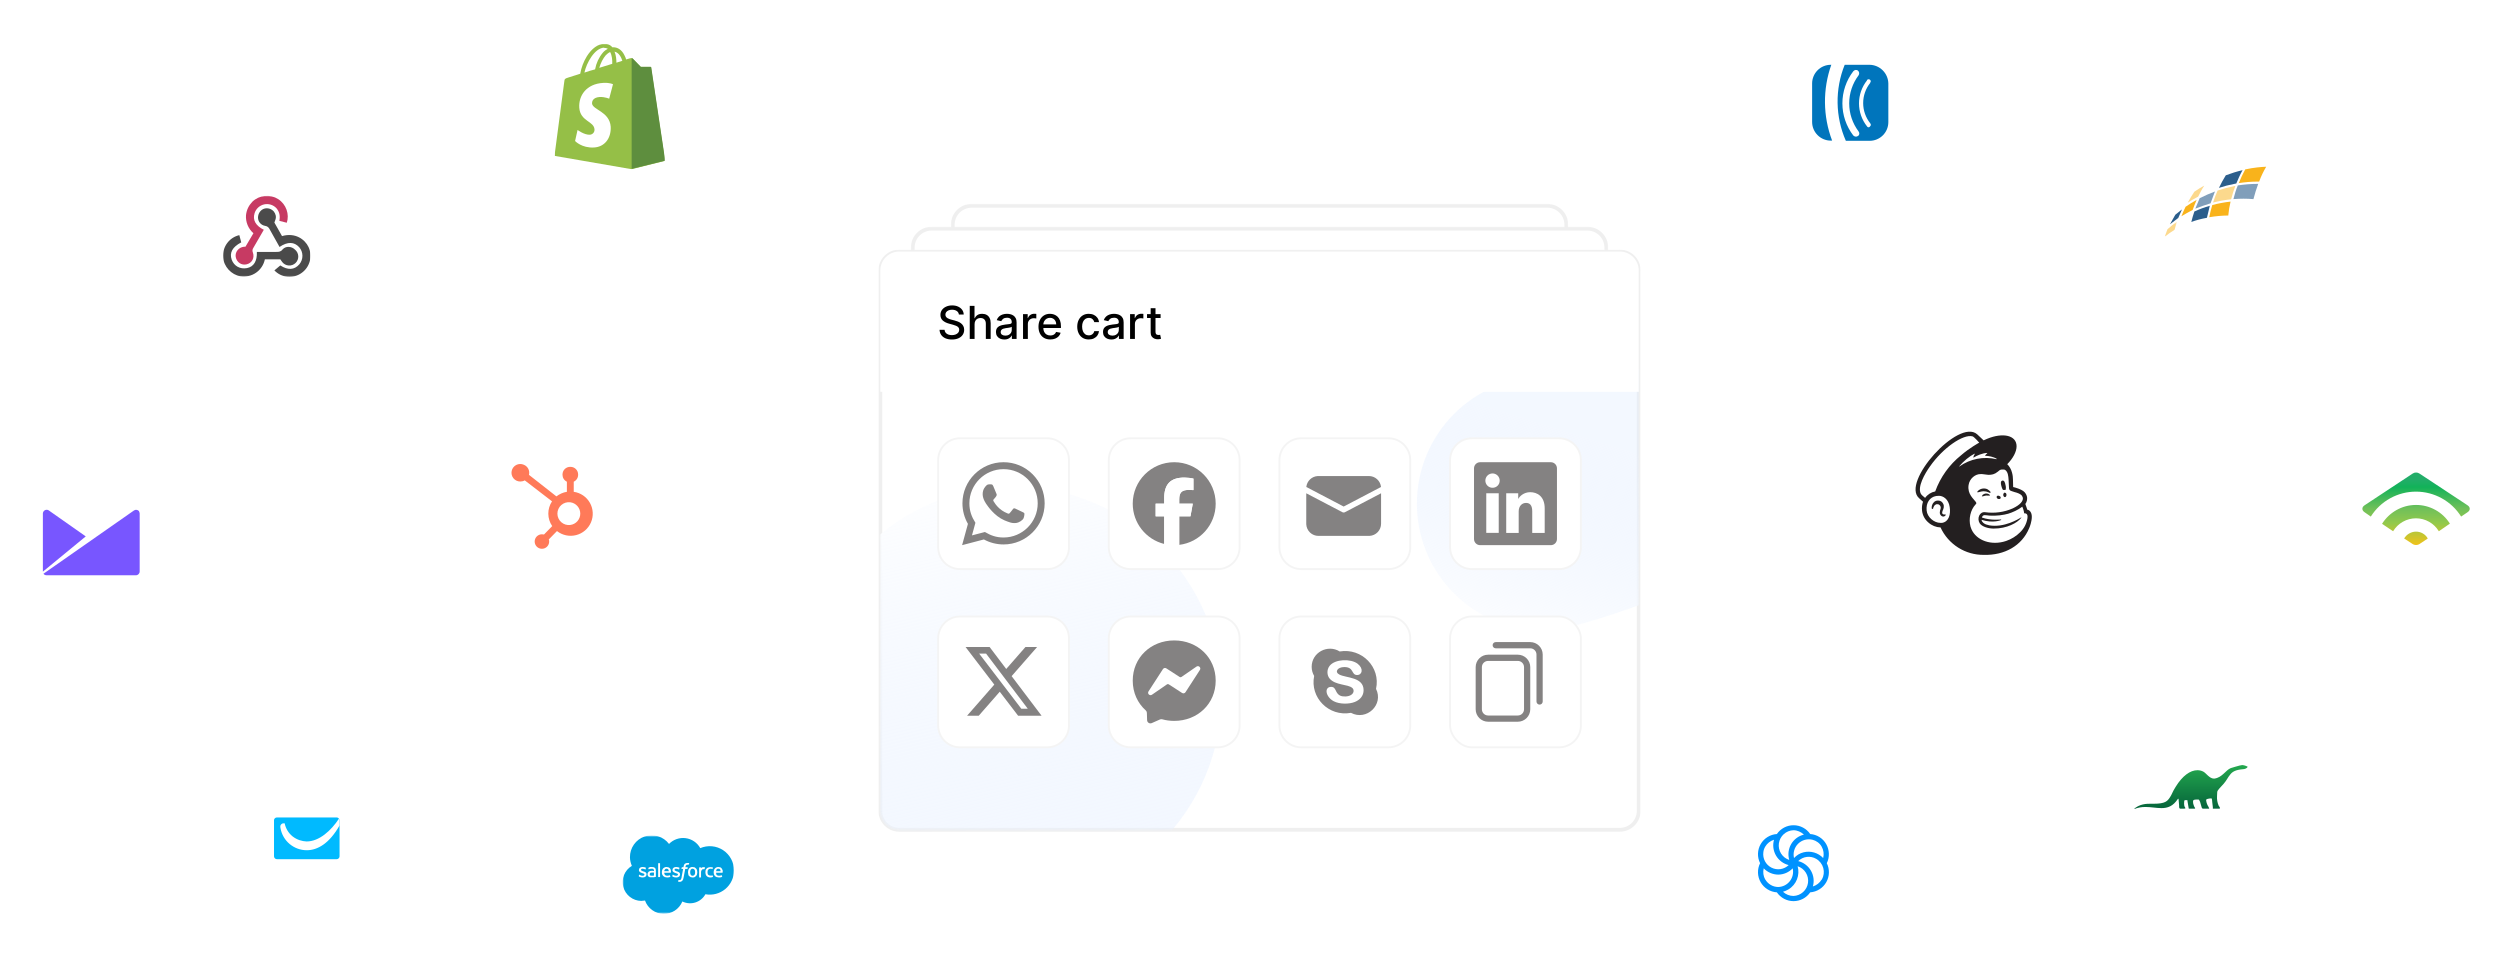 <svg width="1312" height="503" viewBox="0 0 1312 503" fill="none" xmlns="http://www.w3.org/2000/svg">
    <rect x="264" width="112" height="112" rx="56" fill="white"></rect>
    <g clip-path="url(#clip0_179_809)">
        <g clip-path="url(#clip1_179_809)">
            <mask id="mask0_179_809" style="mask-type:luminance" maskUnits="userSpaceOnUse" x="291" y="23" width="58" height="66">
                <path d="M291 23H349V89H291V23Z" fill="white"></path>
            </mask>
            <g mask="url(#mask0_179_809)">
                <path d="M341.8 35.7C341.8 35.4 341.5 35.1 341.3 35.1H336.3L332 30.7C331.7 30.4 330.9 30.5 330.6 30.6L328.6 31.2C328.4 30.5 328.1 29.7 327.6 28.8C326.3 26.2 324.2 24.8 321.8 24.8C321.634 24.779 321.466 24.779 321.3 24.8L321.1 24.5C320.575 23.956 319.933 23.539 319.222 23.279C318.512 23.019 317.752 22.924 317 23C313.8 23.1 310.6 25.4 308 29.5C306.265 32.319 305.077 35.441 304.5 38.7L298.2 40.7C296.4 41.3 296.3 41.3 296.1 43.1L291 81.8L331.5 88.8L349 84.4L341.7 35.7H341.8ZM326.6 31.9L323.5 32.9C323.5 31.3 323.3 28.9 322.5 27.1C324.9 27.6 326.1 30.3 326.6 31.9ZM321.3 33.5L314.5 35.6C315.2 33.1 316.5 30.6 317.9 29C318.5 28.4 319.3 27.7 320.2 27.3C321.2 29.1 321.4 31.7 321.3 33.5ZM317 25.1C317.8 25.1 318.4 25.3 319 25.6C318 26.1 317.2 26.7 316.4 27.6C314.294 30.129 312.882 33.161 312.3 36.4C310.3 36.9 308.4 37.5 306.7 38.1C307.8 33 312 25.3 317 25V25.1Z" fill="#95BF47"></path>
                <path d="M341.3 35.1H336.3L332 30.7C331.855 30.589 331.682 30.52 331.5 30.5V88.6L349.1 84.3L341.8 35.5C341.8 35.3 341.5 35 341.3 35V35.1Z" fill="#5E8E3E"></path>
                <path d="M321.7 44.2L319.7 51.8C319.7 51.8 317.5 50.8 314.7 50.9C310.7 51.2 310.7 53.7 310.7 54.3C311 57.7 319.9 58.5 320.5 66.5C320.8 72.8 317.1 77.1 311.8 77.4C305.3 77.8 301.8 74 301.8 74L303.1 68.2C303.1 68.2 306.7 70.9 309.6 70.7C310.272 70.648 310.898 70.338 311.346 69.835C311.793 69.331 312.028 68.673 312 68C311.8 63.5 304.5 63.8 304 56.5C303.6 50.3 307.6 44 316.6 43.5C320 43.3 321.7 44.2 321.7 44.2Z" fill="white"></path>
            </g>
        </g>
    </g>
    <rect x="96" y="80" width="88" height="88" rx="44" fill="white"></rect>
    <g clip-path="url(#clip2_179_809)">
        <g clip-path="url(#clip3_179_809)">
            <mask id="mask1_179_809" style="mask-type:luminance" maskUnits="userSpaceOnUse" x="116" y="102" width="47" height="44">
                <path d="M117 102.5H163V145.4H117V102.5Z" fill="white"></path>
            </mask>
            <g mask="url(#mask1_179_809)">
                <path d="M138.5 120.5L133 130C132.5 130.8 132.3 131.5 132.7 132.5C133.7 135.3 132.3 138 129.5 138.7C126.8 139.4 124.2 137.7 123.7 134.8C123.3 132.3 125.2 129.8 128 129.5H128.8L133 122.4C131.658 121.227 130.607 119.758 129.93 118.109C129.253 116.461 128.969 114.677 129.1 112.9C129.4 110.2 130.5 107.9 132.4 105.9C134.176 104.166 136.487 103.084 138.956 102.83C141.425 102.576 143.907 103.164 146 104.5C150.2 107.2 152 112.5 150.5 116.9L146.6 115.9C147.1 113.4 146.7 111.2 145.1 109.3C144.29 108.42 143.262 107.77 142.121 107.414C140.979 107.058 139.764 107.009 138.597 107.273C137.431 107.537 136.355 108.103 135.478 108.916C134.6 109.728 133.952 110.757 133.6 111.9C132.5 115.5 134.1 118.4 138.6 120.7L138.5 120.5Z" fill="#C73A63"></path>
                <path d="M144 116.8L148 123.9C154.9 121.9 160 125.6 161.9 129.6C162.999 131.952 163.231 134.619 162.554 137.126C161.877 139.633 160.334 141.82 158.2 143.3C156.06 144.812 153.446 145.503 150.839 145.246C148.231 144.989 145.803 143.801 144 141.9L147.1 139.3C151.1 141.9 154.5 141.7 157.1 138.7C158.163 137.436 158.737 135.833 158.719 134.181C158.701 132.53 158.091 130.94 157 129.7C154.4 126.9 151 126.7 146.7 129.6L141.5 120.3C141 119.3 140.3 118.7 139 118.5C137.993 118.314 137.083 117.782 136.426 116.997C135.769 116.213 135.406 115.223 135.4 114.2C135.4 112.2 136.6 110.3 138.4 109.6C140.3 108.9 142.4 109.5 143.7 111C144.7 112.3 145.1 113.8 144.5 115.4L144 116.8Z" fill="#4B4B4B"></path>
                <path d="M147.2 136.099H139C138.417 138.943 136.763 141.453 134.38 143.11C131.997 144.767 129.068 145.444 126.2 144.999C121.4 144.199 117.4 139.899 117.1 134.999C116.888 132.368 117.631 129.748 119.191 127.618C120.752 125.488 123.026 123.991 125.6 123.399L126.6 127.199C122 129.599 120.3 132.599 121.6 136.299C122.8 139.599 126 141.399 129.6 140.699C133.2 139.999 135 136.999 134.8 132.199H145C146.3 132.199 147.3 132.199 148.3 130.899C150 128.999 153 129.199 154.8 130.999C155.315 131.418 155.735 131.941 156.033 132.535C156.331 133.128 156.501 133.777 156.53 134.44C156.559 135.103 156.447 135.765 156.202 136.382C155.956 136.999 155.583 137.557 155.107 138.019C154.63 138.481 154.061 138.837 153.437 139.064C152.813 139.29 152.148 139.382 151.486 139.333C150.824 139.284 150.18 139.095 149.597 138.779C149.013 138.463 148.503 138.027 148.1 137.499L147.1 136.099H147.2Z" fill="#4A4A4A"></path>
            </g>
        </g>
    </g>
    <rect x="246" y="222" width="88" height="88" rx="44" fill="white"></rect>
    <g clip-path="url(#clip4_179_809)">
        <g clip-path="url(#clip5_179_809)">
            <path d="M301.1 258.1V252.8C301.785 252.479 302.364 251.97 302.771 251.333C303.178 250.696 303.396 249.956 303.4 249.2V249C303.4 247.94 302.979 246.922 302.229 246.172C301.478 245.422 300.461 245 299.4 245H299.3C298.767 244.987 298.236 245.081 297.739 245.276C297.242 245.471 296.789 245.763 296.407 246.136C296.025 246.509 295.721 246.954 295.514 247.446C295.307 247.938 295.2 248.467 295.2 249V249.2C295.204 249.956 295.422 250.696 295.829 251.333C296.236 251.97 296.816 252.479 297.5 252.8V258.1C295.5 258.4 293.6 259.3 292 260.5L277.6 249.2C277.872 248.14 277.748 247.016 277.251 246.041C276.754 245.065 275.918 244.304 274.9 243.9C274.271 243.62 273.588 243.484 272.899 243.503C272.211 243.522 271.536 243.695 270.923 244.009C270.311 244.324 269.777 244.772 269.361 245.321C268.944 245.87 268.657 246.505 268.519 247.179C268.381 247.854 268.396 248.551 268.563 249.219C268.731 249.887 269.046 250.509 269.485 251.038C269.925 251.568 270.478 251.993 271.104 252.28C271.729 252.568 272.412 252.712 273.1 252.7C273.9 252.7 274.7 252.5 275.4 252.1L289.7 263.1C288.417 265.029 287.74 267.299 287.758 269.616C287.776 271.933 288.487 274.191 289.8 276.1L285.5 280.5L284.5 280.4C283.74 280.381 282.992 280.589 282.352 280.999C281.712 281.409 281.21 282.001 280.91 282.699C280.61 283.398 280.526 284.17 280.67 284.916C280.813 285.663 281.177 286.349 281.714 286.886C282.252 287.423 282.938 287.787 283.684 287.931C284.431 288.074 285.203 287.991 285.901 287.691C286.599 287.391 287.192 286.888 287.602 286.248C288.011 285.608 288.22 284.86 288.2 284.1C288.2 283.8 288.2 283.4 288 283.1L292.3 278.7C293.699 279.802 295.333 280.567 297.075 280.935C298.818 281.303 300.621 281.266 302.346 280.825C304.072 280.385 305.672 279.553 307.025 278.394C308.377 277.235 309.444 275.781 310.143 274.143C310.843 272.505 311.156 270.729 311.058 268.951C310.961 267.173 310.455 265.441 309.581 263.89C308.707 262.339 307.487 261.01 306.016 260.006C304.545 259.002 302.863 258.35 301.1 258.1ZM299.3 275.5C298.454 275.61 297.594 275.538 296.778 275.29C295.962 275.041 295.208 274.621 294.567 274.058C293.926 273.495 293.413 272.802 293.061 272.024C292.709 271.247 292.527 270.404 292.527 269.55C292.527 268.697 292.709 267.854 293.061 267.076C293.413 266.299 293.926 265.606 294.567 265.043C295.208 264.48 295.962 264.06 296.778 263.811C297.594 263.562 298.454 263.49 299.3 263.6C300.745 263.788 302.073 264.496 303.035 265.59C303.997 266.685 304.527 268.093 304.527 269.55C304.527 271.008 303.997 272.415 303.035 273.51C302.073 274.605 300.745 275.313 299.3 275.5Z" fill="#FF7A59"></path>
        </g>
    </g>
    <rect y="237" width="96" height="96" rx="48" fill="white"></rect>
    <g clip-path="url(#clip6_179_809)">
        <g clip-path="url(#clip7_179_809)">
            <path fill-rule="evenodd" clip-rule="evenodd" d="M73.001 268.3C72.685 267.903 72.231 267.642 71.73 267.568C71.229 267.493 70.718 267.612 70.301 267.9L22.801 301.1C22.987 301.348 23.229 301.55 23.506 301.689C23.784 301.827 24.09 301.9 24.401 301.9H71.401C72.401 301.9 73.301 301 73.301 299.9V269.5C73.291 269.146 73.188 268.801 73.001 268.5V268.3ZM25.501 267.8C25.206 267.629 24.873 267.536 24.533 267.53C24.192 267.523 23.856 267.604 23.556 267.765C23.255 267.925 23.001 268.159 22.816 268.445C22.631 268.731 22.523 269.06 22.501 269.4V300L45.001 281.5L25.501 267.8Z" fill="#7856FF"></path>
        </g>
    </g>
    <rect x="121" y="400" width="80" height="80" rx="40" fill="white"></rect>
    <g clip-path="url(#clip8_179_809)">
        <g clip-path="url(#clip9_179_809)">
            <path d="M178.199 449.4C178.199 450.2 177.499 450.9 176.699 450.9H145.299C144.499 450.9 143.799 450.2 143.799 449.4V430.4C143.799 429.7 144.499 429 145.299 429H176.699C177.499 429 178.199 429.7 178.199 430.5V449.5V449.4Z" fill="#00BAFF"></path>
            <path d="M177.899 429.6C173.799 435.9 167.499 441.6 160.899 441.6C158.599 441.5 155.899 440.8 153.499 438.9C151.388 437.175 149.939 434.772 149.399 432.1H148.699C147.699 432.1 146.999 433.1 147.099 433.9L147.199 434.6C147.764 437.849 149.458 440.795 151.983 442.917C154.508 445.039 157.701 446.202 160.999 446.2C166.699 446.2 172.899 442.6 178.199 433.2V430.5C178.199 430.1 178.099 429.8 177.899 429.5V429.6Z" fill="white"></path>
        </g>
    </g>
    <rect x="312" y="415" width="88" height="88" rx="44" fill="white"></rect>
    <g clip-path="url(#clip10_179_809)">
        <g clip-path="url(#clip11_179_809)">
            <mask id="mask2_179_809" style="mask-type:luminance" maskUnits="userSpaceOnUse" x="326" y="438" width="60" height="42">
                <path d="M326.701 438.5H385.301V479.5H326.701V438.5Z" fill="white"></path>
            </mask>
            <g mask="url(#mask2_179_809)">
                <path d="M351.001 443C352.115 441.822 353.491 440.924 355.017 440.379C356.543 439.833 358.176 439.655 359.784 439.86C361.392 440.065 362.929 440.646 364.27 441.556C365.61 442.467 366.718 443.681 367.501 445.1C369.435 444.272 371.544 443.937 373.639 444.125C375.734 444.314 377.749 445.019 379.504 446.179C381.259 447.339 382.698 448.917 383.692 450.771C384.687 452.624 385.205 454.696 385.201 456.8C385.202 458.663 384.794 460.504 384.004 462.192C383.214 463.88 382.063 465.373 380.631 466.566C379.2 467.759 377.523 468.622 375.721 469.095C373.918 469.567 372.034 469.637 370.201 469.3C369.057 471.365 367.163 472.911 364.91 473.618C362.658 474.325 360.22 474.14 358.101 473.1C357.29 475.063 355.903 476.733 354.122 477.891C352.342 479.049 350.252 479.64 348.129 479.586C346.006 479.532 343.949 478.835 342.23 477.588C340.511 476.341 339.211 474.601 338.501 472.6L336.501 472.8C334.349 472.762 332.268 472.024 330.573 470.698C328.878 469.371 327.661 467.529 327.107 465.449C326.553 463.369 326.692 461.165 327.503 459.172C328.314 457.178 329.753 455.503 331.601 454.4C331.001 453 330.601 451.4 330.601 449.9C330.573 447.498 331.303 445.15 332.689 443.188C334.074 441.227 336.044 439.753 338.316 438.977C340.589 438.201 343.048 438.162 345.344 438.867C347.64 439.571 349.655 440.983 351.101 442.9L351.001 443Z" fill="#00A1E0"></path>
                <path d="M335.201 459.8L335.501 460.1C336.101 460.4 336.701 460.5 337.301 460.5C338.501 460.5 339.301 459.9 339.301 458.8C339.301 457.8 338.401 457.5 337.601 457.3H337.501C336.901 457 336.401 456.9 336.401 456.5C336.401 456.1 336.701 455.9 337.201 455.9C337.701 455.9 338.201 456.1 338.701 456.3H338.801C338.869 456 338.935 455.7 339.001 455.4C338.601 455.2 338.001 455 337.301 455H337.201C336.101 455 335.301 455.6 335.301 456.6C335.301 457.6 336.201 457.9 337.001 458.2C337.701 458.4 338.201 458.5 338.201 459C338.201 459.3 337.801 459.6 337.301 459.6C337.101 459.6 336.501 459.6 335.801 459.2L335.601 459L335.401 459.1L335.201 459.8ZM352.801 459.8L353.101 460.1C353.701 460.4 354.301 460.5 354.901 460.5C356.101 460.5 356.901 459.9 356.901 458.8C356.901 457.8 355.901 457.5 355.201 457.3H355.101C354.501 457 354.001 456.9 354.001 456.5C354.001 456.1 354.301 455.9 354.801 455.9C355.301 455.9 355.801 456.1 356.301 456.3H356.401C356.469 456 356.536 455.7 356.601 455.4C356.201 455.2 355.601 455 354.901 455H354.801C353.701 455 352.901 455.6 352.901 456.6C352.901 457.6 353.801 457.9 354.601 458.2C355.301 458.4 355.801 458.5 355.801 459C355.801 459.3 355.401 459.6 354.901 459.6C354.701 459.6 354.101 459.6 353.401 459.2L353.201 459L353.001 459.1L352.801 459.8ZM364.801 457.8C364.801 458.3 364.701 458.8 364.501 459.1C364.201 459.4 363.901 459.6 363.501 459.6C363.001 459.6 362.701 459.4 362.501 459.1C362.301 458.8 362.201 458.3 362.201 457.7C362.201 457.2 362.301 456.7 362.501 456.4C362.701 456.1 363.001 455.9 363.501 455.9C363.901 455.9 364.201 456.1 364.501 456.4C364.701 456.7 364.801 457.2 364.801 457.7V457.8ZM365.801 456.7C365.701 456.3 365.501 456 365.301 455.8L364.601 455.2L363.501 455C363.101 455 362.701 455 362.401 455.2C362.1 455.343 361.836 455.552 361.629 455.812C361.421 456.072 361.274 456.376 361.201 456.7C361.004 457.386 361.004 458.114 361.201 458.8C361.201 459.2 361.401 459.5 361.601 459.7L362.401 460.3L363.401 460.5C363.901 460.5 364.201 460.5 364.601 460.3L365.301 459.7C365.501 459.5 365.701 459.2 365.801 458.8C365.998 458.114 365.998 457.386 365.801 456.7ZM374.001 459.4H373.901C373.579 459.507 373.238 459.541 372.901 459.5C372.401 459.5 372.001 459.4 371.701 459.1C371.401 458.8 371.301 458.4 371.301 457.7C371.301 457.2 371.401 456.7 371.701 456.4C371.901 456.1 372.301 455.9 372.701 455.9C373.201 455.9 373.501 455.9 373.901 456.1L374.201 455.3C373.36 455.003 372.442 455.003 371.601 455.3C371.297 455.427 371.023 455.617 370.799 455.859C370.574 456.1 370.405 456.387 370.301 456.7L370.201 457.7C370.201 458.6 370.401 459.2 370.801 459.7C371.301 460.2 371.901 460.5 372.801 460.5C373.301 460.5 373.801 460.4 374.201 460.2L374.001 459.4ZM375.801 457.2L376.001 456.4C376.099 456.227 376.246 456.086 376.424 455.997C376.603 455.908 376.803 455.874 377.001 455.9C377.501 455.9 377.801 456.1 378.001 456.4L378.201 457.2H375.801ZM379.101 456.5C379.03 456.227 378.905 455.972 378.733 455.748C378.561 455.525 378.346 455.339 378.101 455.2L377.101 455C376.701 455 376.301 455 376.001 455.2C375.682 455.331 375.398 455.534 375.172 455.795C374.946 456.056 374.785 456.366 374.701 456.7C374.484 457.417 374.484 458.183 374.701 458.9C374.809 459.227 374.991 459.523 375.235 459.766C375.478 460.01 375.774 460.192 376.101 460.3L377.301 460.5C378.301 460.5 378.801 460.3 379.001 460.1C379.001 460.1 379.101 460.1 379.001 460L378.801 459.4L378.701 459.3C378.501 459.4 378.101 459.6 377.301 459.6C376.801 459.6 376.301 459.4 376.101 459.2C375.901 458.9 375.801 458.5 375.801 458H379.201C379.201 458 379.401 457.2 379.201 456.5H379.101ZM348.601 457.2C348.601 456.9 348.701 456.6 348.901 456.4C348.999 456.227 349.146 456.086 349.325 455.997C349.503 455.908 349.703 455.874 349.901 455.9C350.301 455.9 350.601 456.1 350.801 456.4L351.001 457.2H348.601ZM352.001 456.5C351.919 456.219 351.778 455.957 351.589 455.733C351.399 455.51 351.165 455.328 350.901 455.2L349.901 455C349.501 455 349.101 455 348.801 455.2C348.482 455.331 348.198 455.534 347.972 455.795C347.746 456.056 347.585 456.366 347.501 456.7C347.29 457.418 347.29 458.182 347.501 458.9L348.001 459.7L348.901 460.3L350.101 460.5C351.101 460.5 351.601 460.3 351.801 460.1C351.801 460.1 351.901 460.1 351.801 460L351.601 459.4V459.3C351.301 459.4 350.901 459.6 350.101 459.6C349.601 459.6 349.201 459.4 349.001 459.2C348.701 458.9 348.601 458.5 348.601 458H352.001C352.001 458 352.201 457.2 352.001 456.5ZM341.201 459.5C341.109 459.419 341.04 459.316 341.001 459.2V458.8C341.001 458.5 341.001 458.3 341.301 458.1C341.301 458.1 341.501 457.9 342.301 457.9H343.201V459.5L342.201 459.6C341.501 459.6 341.201 459.4 341.201 459.4V459.5ZM342.601 457H342.101L341.201 457.1L340.501 457.4L340.001 458L339.801 458.8L340.001 459.6L340.401 460.1L341.101 460.4H343.101C343.436 460.341 343.769 460.275 344.101 460.2L344.201 460.1V457C344.201 456.3 344.101 455.8 343.701 455.5C343.301 455.1 342.801 455 342.101 455H341.201C341.201 455 340.501 455.2 340.201 455.5L340.401 456.2C340.401 456.3 340.501 456.2 340.501 456.2C341.201 455.9 342.001 455.9 342.001 455.9C342.401 455.9 342.701 455.9 342.901 456.1C343.101 456.3 343.201 456.5 343.201 456.9V457.1H342.601V457ZM370.001 455.3V455.2L369.401 455.1C369.129 455.056 368.851 455.078 368.589 455.165C368.328 455.252 368.092 455.401 367.901 455.6V455.2H366.901V460.5H367.901V457.8C367.901 457.5 367.901 457.2 368.101 457C368.101 456.7 368.201 456.6 368.401 456.5C368.401 456.3 368.601 456.2 368.801 456.2C369.063 456.132 369.339 456.132 369.601 456.2L369.701 456.1L370.001 455.4" fill="white"></path>
                <path d="M361.601 452.9C361.336 452.863 361.066 452.863 360.801 452.9C360.301 452.852 359.801 452.995 359.401 453.3C359.001 453.7 358.801 454.2 358.701 454.9V455.1H357.901L357.801 455.2L357.601 455.9L357.701 456H358.501L357.701 460.3C357.701 460.6 357.701 460.9 357.501 461.1L357.301 461.6L357.001 461.8C356.71 461.907 356.391 461.907 356.101 461.8C356 462.099 355.9 462.399 355.801 462.7H356.101L356.601 462.8L357.401 462.7L358.101 462.2L358.501 461.5L358.801 460.3L359.601 456H360.801L360.901 455.2V455.1H359.701L359.901 454.3L360.201 454L360.401 453.8H360.801C360.966 453.77 361.136 453.77 361.301 453.8H361.401L361.701 453.1V452.9H361.601ZM346.401 460.3H345.401V453H346.401V460.3Z" fill="white"></path>
            </g>
        </g>
    </g>
    <rect x="927" y="10" width="88" height="88" rx="44" fill="white"></rect>
    <g clip-path="url(#clip12_179_809)">
        <g clip-path="url(#clip13_179_809)">
            <path d="M961 34H960.8C958.201 34 955.708 35.033 953.87 36.871C952.032 38.709 951 41.201 951 43.8V64C951 69.4 955.4 73.8 960.8 73.8H961.5C956.635 60.969 956.493 46.826 961.1 33.9L961 34ZM981.1 34H968.1C965.535 40.355 964.267 47.159 964.37 54.011C964.473 60.863 965.945 67.626 968.7 73.9H981.2C986.6 73.9 991 69.5 991 64.1V43.8C990.948 41.2 989.885 38.723 988.037 36.893C986.189 35.063 983.701 34.026 981.1 34ZM975 71.4C974.3 71.9 973.3 71.8 972.6 71.1C968.894 66.265 966.886 60.343 966.886 54.25C966.886 48.158 968.894 42.236 972.6 37.4C973.3 36.6 974.3 36.5 975 37C975.8 37.7 975.9 38.7 975.4 39.5C972.196 43.75 970.462 48.928 970.462 54.25C970.462 59.573 972.196 64.751 975.4 69C976 69.8 975.9 70.9 975 71.4ZM981.3 66.5C980.8 67 980.1 66.9 979.8 66.3C977.083 62.872 975.604 58.625 975.604 54.25C975.604 49.876 977.083 45.629 979.8 42.2V42C980.2 41.5 980.9 41.5 981.3 41.8C981.9 42.2 981.9 42.9 981.5 43.3V43.5C979.098 46.511 977.791 50.249 977.791 54.1C977.791 57.952 979.098 61.689 981.5 64.7C982 65.3 981.9 66 981.3 66.4V66.5Z" fill="#0075BC"></path>
        </g>
    </g>
    <rect x="1115" y="58" width="96" height="96" rx="48" fill="white"></rect>
    <g clip-path="url(#clip14_179_809)">
        <g clip-path="url(#clip15_179_809)">
            <path fill-rule="evenodd" clip-rule="evenodd" d="M1161.4 106.3C1164.52 105.494 1167.7 104.926 1170.9 104.6C1171.5 102.3 1172.2 99.9 1173.1 97.6H1172.8C1169.8 98.2 1166.8 99 1163.8 100C1162.9 102 1162.1 104.2 1161.4 106.3ZM1153.6 103.2C1154.6 101.2 1155.6 99.2 1156.8 97.4C1155 98.4 1153.3 99.4 1151.6 100.6C1150.34 102.474 1149.17 104.41 1148.1 106.4C1149.9 105.2 1151.8 104.1 1153.6 103.2Z" fill="#FCD98D"></path>
            <path fill-rule="evenodd" clip-rule="evenodd" d="M1160.1 106.7L1162.4 100.5C1159.7 101.5 1157 102.7 1154.4 104L1152.1 109.5C1154.7 108.5 1157.4 107.5 1160.1 106.7Z" fill="#809EBA"></path>
            <path fill-rule="evenodd" clip-rule="evenodd" d="M1172.6 96.5L1173.6 96.3C1174.6 93.9 1175.6 91.6 1176.9 89.3C1173.9 90 1171 90.9 1168.1 92C1166.78 94.133 1165.58 96.336 1164.5 98.6C1167.2 97.7 1169.9 97 1172.6 96.5ZM1143.1 114.5L1145.1 109.9L1141.6 112.7L1138.8 117.7L1143 114.5H1143.1Z" fill="#2B5E8C"></path>
            <path fill-rule="evenodd" clip-rule="evenodd" d="M1150.7 110.2C1151.33 108.405 1152.03 106.636 1152.8 104.9C1150.81 106.003 1148.87 107.204 1147 108.5C1146.2 110.2 1145.4 111.8 1144.8 113.5C1146.7 112.3 1148.7 111.2 1150.7 110.2Z" fill="#F9B31B"></path>
            <path fill-rule="evenodd" clip-rule="evenodd" d="M1172 104.5C1175.6 104.2 1179.2 104.2 1182.6 104.5C1183.3 101.7 1184.2 99 1185.1 96.5H1184.6C1181.3 96.5 1177.9 96.8 1174.4 97.3C1173.4 99.7 1172.7 102.1 1172.1 104.5H1172Z" fill="#809EBA"></path>
            <path fill-rule="evenodd" clip-rule="evenodd" d="M1184.6 95.3H1185.6C1186.6 92.5 1187.9 89.9 1189.3 87.5C1186.8 87.6 1182.9 87.9 1178.3 88.9C1177.03 91.233 1175.9 93.637 1174.9 96.1C1178.2 95.6 1181.5 95.3 1184.6 95.3ZM1159.4 114C1162.71 113.435 1166.05 113.134 1169.4 113.1C1169.6 110.8 1170 108.3 1170.6 105.8C1167.36 106.16 1164.15 106.762 1161 107.6C1160.35 109.735 1159.81 111.905 1159.4 114.1V114Z" fill="#F9B31B"></path>
            <mask id="mask3_179_809" style="mask-type:luminance" maskUnits="userSpaceOnUse" x="1136" y="116" width="7" height="9">
                <path d="M1142.5 124.3H1136V116.3H1142.5V124.3Z" fill="white"></path>
            </mask>
            <g mask="url(#mask3_179_809)">
                <path fill-rule="evenodd" clip-rule="evenodd" d="M1141.2 120.6L1142.5 116.3C1140.76 117.536 1139.09 118.872 1137.5 120.3L1136 124.3C1137.64 122.945 1139.38 121.709 1141.2 120.6Z" fill="#FCD98D"></path>
            </g>
            <path fill-rule="evenodd" clip-rule="evenodd" d="M1158.2 114.3L1159.7 108C1156.9 108.8 1154.2 109.8 1151.6 111C1150.98 112.806 1150.45 114.642 1150 116.5C1152.6 115.5 1155.4 114.8 1158.2 114.3Z" fill="#2B5E8C"></path>
        </g>
    </g>
    <rect x="980" y="203" width="112" height="112" rx="56" fill="white"></rect>
    <g clip-path="url(#clip16_179_809)">
        <g clip-path="url(#clip17_179_809)">
            <path d="M1051.1 257.1H1052.5C1052.7 256.5 1052.8 255.6 1052.5 254.6C1052.2 253 1051.8 252.1 1050.9 252.2C1049.9 252.4 1049.9 253.5 1050.3 255C1050.5 255.9 1050.8 256.6 1051.1 257V257.1ZM1043.4 258.3C1044.1 258.6 1044.4 258.8 1044.6 258.6V258.1C1044.2 257.6 1043.6 257.1 1042.9 256.7C1042.16 256.392 1041.36 256.285 1040.57 256.391C1039.78 256.496 1039.03 256.81 1038.4 257.3C1038 257.6 1037.6 258 1037.7 258.3L1037.9 258.4C1038.3 258.4 1039.5 257.9 1040.9 257.8C1041.9 257.8 1042.8 258 1043.4 258.3ZM1042.1 259C1041.51 259.069 1040.95 259.313 1040.5 259.7L1040.1 260.4V260.5H1040.3L1040.9 260.4C1042.1 260 1042.9 260 1043.6 260.1H1044.3V259.8C1044.1 259.5 1043.3 258.9 1042.1 259ZM1048.5 261.8C1049.1 262 1049.7 261.9 1049.9 261.5C1050.1 261.1 1049.9 260.5 1049.3 260.3C1048.7 260 1048.1 260.1 1047.9 260.5C1047.7 260.9 1047.9 261.5 1048.5 261.8ZM1052.2 258.5C1051.7 258.5 1051.3 259.1 1051.3 259.7C1051.3 260.3 1051.7 260.9 1052.2 260.9C1052.6 260.9 1053 260.4 1053 259.7C1053 259.1 1052.7 258.6 1052.2 258.6V258.5ZM1021.1 270H1020.2C1020.04 270 1019.89 269.964 1019.75 269.894C1019.61 269.825 1019.49 269.724 1019.4 269.6C1019.2 269.3 1019.2 268.8 1019.4 268.3L1019.5 268C1019.9 267.2 1020.5 265.8 1019.8 264.4C1019.3 263.4 1018.5 262.8 1017.4 262.7C1016.4 262.6 1015.4 262.9 1014.8 263.7C1013.8 264.7 1013.6 266.3 1013.8 266.9C1013.8 267.1 1014 267.1 1014.1 267.1C1014.2 267.1 1014.5 267.1 1014.6 266.6V266.4L1015.1 265.4C1015.4 265 1015.8 264.8 1016.3 264.6C1016.8 264.6 1017.3 264.6 1017.7 264.9C1018.4 265.4 1018.7 266.3 1018.4 267.1C1018.2 267.5 1018 268.4 1018 269.1C1018.1 270.4 1019 271 1019.7 271.1C1020.5 271.1 1021 270.6 1021.1 270.3V270Z" fill="#231F20"></path>
            <path d="M1028.2 244.7C1030.6 241.9 1033.5 239.5 1036.2 238.1L1036.4 238.2C1036.1 238.6 1035.7 239.4 1035.6 240.1C1035.6 240.1 1035.6 240.2 1035.8 240.1C1037.4 239.1 1040.3 237.8 1042.8 237.7C1042.9 237.7 1043 237.8 1042.9 237.9C1042.49 238.217 1042.12 238.587 1041.8 239V239.2C1043.7 239.2 1046.2 239.8 1047.8 240.7V241C1044.47 240.204 1041 240.132 1037.64 240.787C1034.27 241.443 1031.09 242.811 1028.3 244.8C1028.2 244.9 1028.1 244.8 1028.2 244.7ZM1050.2 272.9V272.7C1050.2 272.7 1050.2 272.5 1050.1 272.6C1050.1 272.6 1044.9 273.3 1040.1 271.6C1040.6 269.8 1042 270.4 1044.1 270.6C1048 270.8 1051.4 270.3 1053.9 269.6C1056.2 268.9 1059.1 267.6 1061.3 265.9C1062.1 267.6 1062.3 269.4 1062.3 269.4C1062.3 269.4 1062.9 269.3 1063.4 269.6C1063.9 269.9 1064.2 270.5 1064 272C1063.5 274.9 1062.3 277.2 1060.2 279.3C1058.12 281.386 1055.59 282.96 1052.8 283.9C1045.1 286.5 1037.2 283.7 1034.6 277.7L1034.1 276.3C1033.1 272.4 1034 267.7 1036.8 264.7C1037 264.5 1037.2 264.3 1037.2 264L1036.9 263.4C1035.9 261.9 1032.4 259.4 1033.1 254.6C1033.6 251.1 1036.7 248.7 1039.5 248.8H1040.2L1043.5 249.2C1045.2 249.2 1046.7 249 1048.5 247.5C1049.1 247 1049.5 246.5 1050.5 246.4H1051.1C1051.6 246.4 1052 246.4 1052.4 246.7C1053.8 247.7 1054 250 1054.1 251.7L1054.3 255.7C1054.3 257.2 1054.8 257.4 1055.6 257.7L1057.1 258.2C1059.1 258.7 1060.1 259.2 1060.9 259.9C1061.3 260.4 1061.5 260.9 1061.6 261.3C1061.8 262.9 1060.3 264.9 1056.3 266.8C1051.75 268.809 1046.72 269.502 1041.8 268.8C1038.9 268.4 1037.3 272.1 1039 274.7C1040.1 276.3 1043.2 277.4 1046.3 277.4C1053.3 277.4 1058.7 274.4 1060.7 271.8L1060.8 271.6C1060.9 271.5 1060.8 271.4 1060.8 271.5C1059.1 272.5 1051.8 277 1044 275.7L1042.2 275.2C1041.5 274.9 1040.1 274.2 1039.9 272.8C1046.2 274.8 1050.2 272.9 1050.2 272.9ZM1015.6 257.9C1013.46 258.303 1011.56 259.522 1010.3 261.3C1009.6 260.8 1008.3 259.6 1008.1 259.2C1006.1 255.6 1010.1 248.6 1012.9 244.7C1019.7 235 1030.3 227.7 1035.2 229C1036 229.2 1038.7 232.3 1038.7 232.3C1038.7 232.3 1033.7 235 1029.2 238.9C1023 243.86 1018.3 250.435 1015.6 257.9ZM1019.3 274.4H1018.3C1015 274.4 1011.4 271.4 1011.1 267.9C1010.7 263.9 1012.7 260.9 1016.1 260.3L1017.6 260.2C1019.6 260.2 1022.6 261.8 1023.2 266.1C1023.8 269.9 1022.8 273.8 1019.2 274.4H1019.3ZM1063.9 267.4L1063.4 265.9L1062.9 264.5C1063.65 263.46 1063.97 262.171 1063.8 260.9C1063.6 259.9 1063.2 259.1 1062.5 258.3C1061.7 257.4 1060 256.6 1057.7 255.9L1056.5 255.6L1056.4 251.6C1056.4 250.7 1056.3 249.4 1055.9 248C1055.48 246.334 1054.61 244.813 1053.4 243.6C1056.4 240.6 1058.3 237.1 1058.3 234.2C1058.3 228.5 1051.3 226.8 1042.8 230.3L1041 231.1L1037.6 227.9C1027.9 219.4 997.399 253.2 1007.2 261.5L1009.2 263.3C1008.7 264.7 1008.5 266.3 1008.7 268.1C1008.99 270.476 1010.17 272.655 1012 274.2C1013.76 275.799 1016.02 276.721 1018.4 276.8C1020.39 281.136 1023.59 284.803 1027.62 287.358C1031.65 289.914 1036.33 291.248 1041.1 291.2C1052 291.5 1061.1 286.4 1064.9 277.2C1065.2 276.6 1066.3 273.7 1066.3 271.2C1066.3 268.6 1064.8 267.5 1063.9 267.5" fill="#231F20"></path>
        </g>
    </g>
    <rect x="1224" y="223" width="88" height="88" rx="44" fill="white"></rect>
    <g clip-path="url(#clip18_179_809)">
        <g clip-path="url(#clip19_179_809)">
            <path d="M1240.9 265.2L1266.2 248.5C1267.2 247.8 1268.7 247.8 1269.7 248.5L1295 265.2C1296.5 266.2 1296.5 267.8 1295 268.8L1291.6 271.1C1289.08 267.092 1285.58 263.789 1281.44 261.5C1277.29 259.21 1272.63 258.01 1267.9 258.01C1263.16 258.01 1258.51 259.21 1254.36 261.5C1250.22 263.789 1246.72 267.092 1244.2 271.1L1240.9 268.8C1239.4 267.8 1239.4 266.2 1240.9 265.2ZM1267.9 265C1260.4 265 1253.8 269 1250.1 274.9L1255.9 278.8C1257.14 276.729 1258.9 275.015 1261.01 273.826C1263.11 272.636 1265.48 272.011 1267.9 272.011C1270.31 272.011 1272.69 272.636 1274.79 273.826C1276.9 275.015 1278.65 276.729 1279.9 278.8L1285.7 274.8C1283.81 271.787 1281.18 269.306 1278.07 267.591C1274.96 265.876 1271.45 264.984 1267.9 265ZM1267.9 279C1265.3 279 1262.9 280.5 1261.7 282.6L1265.7 285.2C1266.33 285.729 1267.13 286.019 1267.95 286.019C1268.77 286.019 1269.57 285.729 1270.2 285.2L1274.1 282.6C1273.49 281.496 1272.59 280.579 1271.49 279.946C1270.4 279.312 1269.16 278.985 1267.9 279Z" fill="url(#paint0_linear_179_809)"></path>
        </g>
    </g>
    <rect x="1106" y="369" width="88" height="88" rx="44" fill="white"></rect>
    <g clip-path="url(#clip20_179_809)">
        <g clip-path="url(#clip21_179_809)">
            <path d="M1170.7 403.1C1168.1 404.1 1166.2 408.1 1162.1 408.6H1161.8C1159.5 408.6 1157.7 405.6 1156.2 404.9C1155.2 404.4 1154.2 404.2 1153.2 404.2C1149.4 404.2 1145.3 407.2 1141.8 412.9C1140.1 415.5 1139.8 417 1138.8 418.4C1137.5 420.4 1136.4 421.8 1130.3 421.8H1128.6C1126.6 421.8 1122.8 421.8 1119.6 424.8C1121.8 423.8 1123.9 423.5 1125.9 423.5C1128.9 423.5 1131.7 424.1 1134.3 424.1C1137.5 424.1 1140.4 423.2 1143 419.2H1143.3L1143.6 422.7V423.7L1143.9 424.3L1144.2 424.4H1146.2L1146.7 424.3L1146.9 424.2C1146.9 424.1 1146.9 423.9 1146.7 423.7C1146.48 423.41 1146.34 423.064 1146.3 422.7L1146.2 421.7L1146.3 420.2L1146.4 420.1L1146.7 419.9H1147.8L1148 420.1V420.5L1148.6 424C1148.6 424.3 1148.7 424.4 1148.8 424.4H1151.7C1152 424.4 1152 424.3 1152 424.2C1152 424.1 1152 423.9 1151.7 423.6C1151.5 423.4 1151.4 422.9 1151.2 422.4C1151 421.9 1150.9 421.3 1150.9 420.8C1150.9 420.4 1150.9 420.1 1151.2 419.9C1151.7 419.6 1152.2 419.6 1152.8 419.6H1153.8C1154 419.6 1154.1 419.8 1154.2 420L1154.6 420.8L1155.2 422.9L1155.5 423.9L1155.8 424.3L1156.2 424.4H1159.4C1159.4 424.1 1159.1 423.7 1159 423.4C1158.35 422.407 1157.94 421.278 1157.8 420.1V419.8C1157.9 419.4 1158.3 419.3 1158.8 419.2C1159.36 419.059 1159.93 418.991 1160.5 419L1160.7 419.1C1160.9 419.5 1160.9 420.2 1161 421.1L1161.3 423.6V424.4H1164.9L1165 424.2V423.8L1164.3 422.7C1163.66 421.149 1163.39 419.473 1163.5 417.8L1163.6 415.7C1163.6 415.1 1164.2 414.4 1164.8 413.7L1167 411.3C1168.5 409.6 1169.2 407.9 1170.4 406.5C1171.5 405 1173.3 404 1176.9 403.7C1178.2 403.7 1179.3 403.1 1179.6 402.4C1178.71 401.891 1177.72 401.584 1176.7 401.5C1175.8 401.5 1170.7 403.1 1170.7 403.1Z" fill="url(#paint1_linear_179_809)"></path>
        </g>
    </g>
    <rect x="901" y="413" width="80" height="80" rx="40" fill="white"></rect>
    <g clip-path="url(#clip22_179_809)">
        <g clip-path="url(#clip23_179_809)">
            <path fill-rule="evenodd" clip-rule="evenodd" d="M956 461.6C954.975 463.337 953.332 464.623 951.4 465.2C951.791 463.821 951.901 462.377 951.723 460.955C951.546 459.532 951.084 458.16 950.366 456.92C949.648 455.679 948.688 454.595 947.542 453.733C946.397 452.871 945.091 452.247 943.7 451.9C944.918 450.696 946.498 449.926 948.197 449.709C949.896 449.492 951.619 449.84 953.1 450.7C954.942 451.749 956.293 453.486 956.855 455.529C957.418 457.573 957.146 459.756 956.1 461.6H956ZM941.2 470.2C939.2 470.2 937.2 469.4 935.7 468C936.7 467.7 937.7 467.3 938.5 466.8C942.8 464.3 944.7 459.2 943.4 454.6C945.187 455.183 946.711 456.377 947.706 457.972C948.7 459.567 949.101 461.461 948.839 463.322C948.576 465.183 947.667 466.893 946.27 468.15C944.873 469.408 943.078 470.133 941.2 470.2ZM926.4 461.6C925.384 459.809 925.098 457.696 925.6 455.7C926.584 456.728 927.763 457.549 929.068 458.115C930.373 458.682 931.777 458.983 933.2 459C934.623 458.988 936.03 458.69 937.336 458.123C938.641 457.556 939.82 456.732 940.8 455.7C941.067 456.857 941.074 458.059 940.819 459.218C940.565 460.378 940.055 461.467 939.327 462.405C938.6 463.343 937.672 464.108 936.613 464.643C935.553 465.178 934.387 465.471 933.2 465.5C931.815 465.488 930.458 465.112 929.265 464.41C928.071 463.707 927.083 462.704 926.4 461.5V461.6ZM926.4 444.3C927.425 442.563 929.068 441.277 931 440.7C930.609 442.079 930.499 443.523 930.676 444.945C930.854 446.367 931.316 447.74 932.034 448.98C932.752 450.221 933.712 451.304 934.857 452.167C936.003 453.029 937.309 453.652 938.7 454C937.521 455.129 936.02 455.865 934.406 456.106C932.791 456.348 931.141 456.083 929.683 455.348C928.225 454.614 927.03 453.446 926.263 452.004C925.496 450.563 925.195 448.92 925.4 447.3C925.5 446.3 925.8 445.3 926.4 444.3ZM941.2 435.7C943.2 435.7 945.2 436.6 946.7 438C945.302 438.335 943.987 438.95 942.834 439.81C941.682 440.669 940.716 441.753 939.996 442.997C939.275 444.241 938.816 445.619 938.644 447.046C938.473 448.474 938.594 449.921 939 451.3C937.213 450.717 935.689 449.523 934.694 447.928C933.7 446.333 933.299 444.439 933.561 442.578C933.824 440.717 934.733 439.007 936.13 437.75C937.527 436.492 939.322 435.766 941.2 435.7ZM956 444.3C957.042 446.118 957.329 448.272 956.8 450.3C955.505 448.929 953.868 447.928 952.058 447.401C950.247 446.873 948.328 446.839 946.5 447.3C944.5 447.8 942.9 448.8 941.5 450.3C941.186 448.967 941.22 447.575 941.598 446.259C941.977 444.943 942.686 443.745 943.66 442.782C944.633 441.818 945.838 441.121 947.158 440.756C948.478 440.392 949.87 440.372 951.2 440.7C953.2 441.2 955 442.5 956 444.3ZM958.4 443C957.546 441.492 956.332 440.219 954.866 439.294C953.401 438.369 951.729 437.821 950 437.7C949.027 436.277 947.721 435.113 946.197 434.308C944.672 433.503 942.974 433.083 941.25 433.083C939.526 433.083 937.828 433.503 936.303 434.308C934.779 435.113 933.473 436.277 932.5 437.7C930.757 437.814 929.069 438.356 927.586 439.28C926.104 440.203 924.872 441.478 924.001 442.993C923.13 444.507 922.647 446.212 922.595 447.958C922.542 449.704 922.922 451.436 923.7 453C922.922 454.564 922.542 456.296 922.595 458.041C922.647 459.787 923.13 461.493 924.001 463.007C924.872 464.521 926.104 465.797 927.586 466.72C929.069 467.644 930.757 468.186 932.5 468.3C933.473 469.723 934.779 470.887 936.303 471.692C937.828 472.496 939.526 472.917 941.25 472.917C942.974 472.917 944.672 472.496 946.197 471.692C947.721 470.887 949.027 469.723 950 468.3C951.734 468.171 953.41 467.617 954.88 466.687C956.35 465.758 957.568 464.481 958.428 462.969C959.288 461.457 959.762 459.757 959.809 458.018C959.857 456.28 959.476 454.556 958.7 453C960.3 449.8 960.1 446 958.4 443Z" fill="#0092FF"></path>
        </g>
    </g>
    <mask id="path-44-outside-1_179_809" maskUnits="userSpaceOnUse" x="499" y="107" width="324" height="305" fill="black">
        <rect fill="white" x="499" y="107" width="324" height="305"></rect>
        <path d="M500 117.95C500 112.455 504.455 108 509.95 108H812.05C817.545 108 822 112.455 822 117.95V401.05C822 406.545 817.545 411 812.05 411H509.95C504.455 411 500 406.545 500 401.05V117.95Z"></path>
    </mask>
    <path d="M500 117.95C500 112.455 504.455 108 509.95 108H812.05C817.545 108 822 112.455 822 117.95V401.05C822 406.545 817.545 411 812.05 411H509.95C504.455 411 500 406.545 500 401.05V117.95Z" fill="white"></path>
    <path d="M509.95 108V108.995H812.05V108V107.005H509.95V108ZM822 117.95H821.005V401.05H822H822.995V117.95H822ZM812.05 411V410.005H509.95V411V411.995H812.05V411ZM500 401.05H500.995V117.95H500H499.005V401.05H500ZM509.95 411V410.005C505.004 410.005 500.995 405.996 500.995 401.05H500H499.005C499.005 407.095 503.905 411.995 509.95 411.995V411ZM822 401.05H821.005C821.005 405.996 816.996 410.005 812.05 410.005V411V411.995C818.095 411.995 822.995 407.095 822.995 401.05H822ZM812.05 108V108.995C816.996 108.995 821.005 113.004 821.005 117.95H822H822.995C822.995 111.905 818.095 107.005 812.05 107.005V108ZM509.95 108V107.005C503.905 107.005 499.005 111.905 499.005 117.95H500H500.995C500.995 113.004 505.004 108.995 509.95 108.995V108Z" fill="#EFEFEF" mask="url(#path-44-outside-1_179_809)"></path>
    <mask id="path-46-outside-2_179_809" maskUnits="userSpaceOnUse" x="478" y="119" width="366" height="305" fill="black">
        <rect fill="white" x="478" y="119" width="366" height="305"></rect>
        <path d="M479 129.95C479 124.455 483.455 120 488.95 120H833.05C838.545 120 843 124.455 843 129.95V413.05C843 418.545 838.545 423 833.05 423H488.95C483.455 423 479 418.545 479 413.05V129.95Z"></path>
    </mask>
    <path d="M479 129.95C479 124.455 483.455 120 488.95 120H833.05C838.545 120 843 124.455 843 129.95V413.05C843 418.545 838.545 423 833.05 423H488.95C483.455 423 479 418.545 479 413.05V129.95Z" fill="white"></path>
    <path d="M488.95 120V120.995H833.05V120V119.005H488.95V120ZM843 129.95H842.005V413.05H843H843.995V129.95H843ZM833.05 423V422.005H488.95V423V423.995H833.05V423ZM479 413.05H479.995V129.95H479H478.005V413.05H479ZM488.95 423V422.005C484.004 422.005 479.995 417.996 479.995 413.05H479H478.005C478.005 419.095 482.905 423.995 488.95 423.995V423ZM843 413.05H842.005C842.005 417.996 837.996 422.005 833.05 422.005V423V423.995C839.095 423.995 843.995 419.095 843.995 413.05H843ZM833.05 120V120.995C837.996 120.995 842.005 125.004 842.005 129.95H843H843.995C843.995 123.905 839.095 119.005 833.05 119.005V120ZM488.95 120V119.005C482.905 119.005 478.005 123.905 478.005 129.95H479H479.995C479.995 125.004 484.004 120.995 488.95 120.995V120Z" fill="#EFEFEF" mask="url(#path-46-outside-2_179_809)"></path>
    <mask id="path-48-outside-3_179_809" maskUnits="userSpaceOnUse" x="461" y="131" width="400" height="306" fill="black">
        <rect fill="white" x="461" y="131" width="400" height="306"></rect>
        <path d="M462 141.95C462 136.455 466.455 132 471.95 132H850.05C855.545 132 860 136.455 860 141.95V425.525C860 431.02 855.545 435.475 850.05 435.475H471.95C466.455 435.475 462 431.02 462 425.525V141.95Z"></path>
    </mask>
    <path d="M462 141.95C462 136.455 466.455 132 471.95 132H850.05C855.545 132 860 136.455 860 141.95V425.525C860 431.02 855.545 435.475 850.05 435.475H471.95C466.455 435.475 462 431.02 462 425.525V141.95Z" fill="white"></path>
    <path d="M471.95 132V132.995H850.05V132V131.005H471.95V132ZM860 141.95H859.005V425.525H860H860.995V141.95H860ZM850.05 435.475V434.48H471.95V435.475V436.47H850.05V435.475ZM462 425.525H462.995V141.95H462H461.005V425.525H462ZM471.95 435.475V434.48C467.004 434.48 462.995 430.471 462.995 425.525H462H461.005C461.005 431.57 465.905 436.47 471.95 436.47V435.475ZM860 425.525H859.005C859.005 430.471 854.996 434.48 850.05 434.48V435.475V436.47C856.095 436.47 860.995 431.57 860.995 425.525H860ZM850.05 132V132.995C854.996 132.995 859.005 137.004 859.005 141.95H860H860.995C860.995 135.905 856.095 131.005 850.05 131.005V132ZM471.95 132V131.005C465.905 131.005 461.005 135.905 461.005 141.95H462H462.995C462.995 137.004 467.004 132.995 471.95 132.995V132Z" fill="#EFEFEF" mask="url(#path-48-outside-3_179_809)"></path>
    <mask id="mask4_179_809" style="mask-type:alpha" maskUnits="userSpaceOnUse" x="462" y="132" width="398" height="304">
        <path d="M462 141.95C462 136.455 466.455 132 471.95 132H850.05C855.545 132 860 136.455 860 141.95V425.525C860 431.02 855.545 435.475 850.05 435.475H471.95C466.455 435.475 462 431.02 462 425.525V141.95Z" fill="white"></path>
    </mask>
    <g mask="url(#mask4_179_809)">
        <circle cx="531.65" cy="364.83" r="109.45" fill="url(#paint2_linear_179_809)"></circle>
        <path d="M1055.52 202.645C1055.52 239.463 847.068 331 810.25 331C773.432 331 743.585 301.153 743.585 264.335C743.585 227.517 773.432 197.67 810.25 197.67C847.068 197.67 1055.52 165.827 1055.52 202.645Z" fill="url(#paint3_linear_179_809)"></path>
    </g>
    <path d="M503.79 230.007H549.56C555.879 230.007 561.002 235.131 561.002 241.45V287.22C561.002 293.539 555.879 298.662 549.56 298.662H503.79C497.471 298.662 492.347 293.539 492.347 287.22V241.45C492.347 235.131 497.471 230.007 503.79 230.007Z" fill="white" stroke="#F4F4F4" stroke-width="0.995"></path>
    <path d="M504.909 286.101L507.969 274.922C506.081 271.65 505.089 267.941 505.09 264.137C505.096 252.246 514.772 242.569 526.662 242.569C532.432 242.571 537.848 244.818 541.921 248.896C545.993 252.973 548.235 258.393 548.233 264.157C548.228 276.05 538.551 285.727 526.662 285.727C523.052 285.725 519.496 284.82 516.345 283.101L504.909 286.101ZM516.875 279.195C519.915 281 522.817 282.081 526.655 282.083C536.536 282.083 544.586 274.041 544.591 264.154C544.595 254.247 536.583 246.215 526.669 246.211C516.78 246.211 508.736 254.254 508.733 264.139C508.731 268.175 509.913 271.197 511.899 274.358L510.087 280.975L516.875 279.195ZM537.528 269.285C537.394 269.06 537.035 268.926 536.495 268.655C535.956 268.385 533.306 267.081 532.811 266.901C532.317 266.722 531.958 266.631 531.597 267.172C531.238 267.71 530.204 268.926 529.89 269.285C529.577 269.644 529.261 269.689 528.722 269.419C528.184 269.149 526.446 268.581 524.387 266.744C522.786 265.314 521.703 263.55 521.389 263.009C521.075 262.47 521.357 262.178 521.625 261.91C521.868 261.669 522.164 261.281 522.434 260.965C522.708 260.653 522.797 260.428 522.978 260.067C523.158 259.708 523.069 259.392 522.933 259.122C522.797 258.854 521.719 256.2 521.271 255.121C520.832 254.071 520.388 254.212 520.058 254.196L519.024 254.178C518.665 254.178 518.081 254.312 517.588 254.852C517.094 255.393 515.701 256.695 515.701 259.349C515.701 262.002 517.633 264.565 517.901 264.924C518.172 265.284 521.701 270.729 527.108 273.063C528.394 273.618 529.399 273.95 530.181 274.198C531.472 274.608 532.647 274.55 533.576 274.412C534.612 274.258 536.765 273.108 537.215 271.85C537.664 270.589 537.664 269.51 537.528 269.285Z" fill="#848282"></path>
    <path d="M593.34 230.007H639.11C645.43 230.007 650.552 235.131 650.552 241.45V287.22C650.552 293.539 645.43 298.662 639.11 298.662H593.34C587.021 298.662 581.897 293.539 581.897 287.22V241.45C581.897 235.131 587.021 230.007 593.34 230.007Z" fill="white" stroke="#F4F4F4" stroke-width="0.995"></path>
    <g clip-path="url(#clip24_179_809)">
        <path d="M637.991 264.335C637.991 252.314 628.246 242.569 616.225 242.569C604.204 242.569 594.459 252.314 594.459 264.335C594.459 274.542 601.487 283.107 610.967 285.46V270.987H606.479V264.335H610.967V261.469C610.967 254.061 614.32 250.627 621.593 250.627C622.972 250.627 625.352 250.898 626.325 251.168V257.197C625.811 257.143 624.919 257.116 623.811 257.116C620.242 257.116 618.863 258.468 618.863 261.983V264.335H625.972L624.751 270.987H618.863V285.941C629.64 284.64 637.991 275.463 637.991 264.335H637.991Z" fill="#848282"></path>
        <path d="M624.75 270.987L625.972 264.335H618.862V261.983C618.862 258.468 620.241 257.116 623.81 257.116C624.918 257.116 625.811 257.143 626.324 257.197V251.168C625.351 250.897 622.972 250.627 621.592 250.627C614.319 250.627 610.966 254.061 610.966 261.469V264.335H606.478V270.987H610.966V285.46C612.65 285.878 614.412 286.101 616.224 286.101C617.117 286.101 617.997 286.046 618.861 285.941V270.987H624.749H624.75Z" fill="white"></path>
    </g>
    <path d="M682.89 230.007H728.66C734.979 230.007 740.102 235.131 740.102 241.45V287.22C740.102 293.539 734.979 298.662 728.66 298.662H682.89C676.571 298.662 671.447 293.539 671.447 287.22V241.45C671.447 235.131 676.571 230.007 682.89 230.007Z" fill="white" stroke="#F4F4F4" stroke-width="0.995"></path>
    <path d="M724.785 258.871V274.855C724.785 276.485 724.162 278.053 723.043 279.237C721.923 280.422 720.393 281.133 718.766 281.226L718.405 281.235H691.903C690.273 281.235 688.705 280.612 687.52 279.493C686.336 278.374 685.625 276.843 685.532 275.216L685.522 274.855V258.871L704.471 268.797C704.681 268.907 704.916 268.965 705.154 268.965C705.392 268.965 705.626 268.907 705.837 268.797L724.785 258.871ZM691.903 249.825H718.405C719.986 249.825 721.512 250.412 722.685 251.473C723.858 252.533 724.595 253.992 724.754 255.565L705.154 265.833L685.554 255.565C685.706 254.054 686.392 252.647 687.489 251.597C688.586 250.546 690.021 249.922 691.538 249.835L691.903 249.825Z" fill="#848282"></path>
    <path d="M772.44 230.007H818.21C824.529 230.007 829.652 235.131 829.652 241.45V287.22C829.652 293.539 824.529 298.662 818.21 298.662H772.44C766.121 298.662 760.997 293.539 760.997 287.22V241.45C760.997 235.131 766.121 230.007 772.44 230.007Z" fill="white" stroke="#F4F4F4" stroke-width="0.995"></path>
    <g clip-path="url(#clip25_179_809)">
        <path d="M813.877 242.569H776.773C775.921 242.569 775.103 242.908 774.501 243.511C773.898 244.113 773.56 244.931 773.56 245.783V282.887C773.56 283.739 773.898 284.557 774.501 285.159C775.103 285.762 775.921 286.101 776.773 286.101H813.877C814.73 286.101 815.547 285.762 816.15 285.159C816.752 284.557 817.091 283.739 817.091 282.887V245.783C817.091 244.931 816.752 244.113 816.15 243.511C815.547 242.908 814.73 242.569 813.877 242.569ZM786.534 279.653H779.99V258.863H786.534V279.653ZM783.257 255.982C782.515 255.978 781.79 255.754 781.175 255.339C780.56 254.923 780.082 254.335 779.801 253.647C779.52 252.96 779.448 252.205 779.596 251.478C779.744 250.75 780.103 250.083 780.63 249.559C781.157 249.036 781.827 248.681 782.555 248.538C783.284 248.395 784.038 248.471 784.723 248.756C785.409 249.042 785.994 249.524 786.406 250.142C786.817 250.759 787.037 251.485 787.036 252.228C787.043 252.725 786.95 253.218 786.762 253.679C786.575 254.139 786.296 254.557 785.943 254.907C785.591 255.257 785.171 255.533 784.71 255.718C784.248 255.903 783.754 255.993 783.257 255.982ZM810.658 279.671H804.116V268.313C804.116 264.964 802.692 263.93 800.854 263.93C798.914 263.93 797.009 265.393 797.009 268.398V279.671H790.464V258.878H796.758V261.759H796.843C797.475 260.481 799.687 258.295 803.064 258.295C806.716 258.295 810.661 260.462 810.661 266.811L810.658 279.671Z" fill="#848282"></path>
    </g>
    <path d="M503.79 323.537H549.56C555.879 323.537 561.002 328.661 561.002 334.98V380.75C561.002 387.07 555.879 392.192 549.56 392.192H503.79C497.471 392.192 492.347 387.07 492.347 380.75V334.98C492.347 328.661 497.471 323.537 503.79 323.537Z" fill="white" stroke="#F4F4F4" stroke-width="0.995"></path>
    <path d="M538.149 339.553H544.268L530.9 354.831L546.627 375.622H534.313L524.669 363.013L513.633 375.622H507.511L521.809 359.28L506.723 339.553H519.349L528.067 351.078L538.149 339.553ZM536.002 371.96H539.392L517.507 343.023H513.868L536.002 371.96Z" fill="#848282"></path>
    <path d="M593.34 323.537H639.11C645.429 323.537 650.552 328.661 650.552 334.98V380.75C650.552 387.07 645.429 392.192 639.11 392.192H593.34C587.021 392.192 581.897 387.07 581.897 380.75V334.98C581.897 328.661 587.021 323.537 593.34 323.537Z" fill="white" stroke="#F4F4F4" stroke-width="0.995"></path>
    <path d="M637.99 357.212C637.99 369.343 628.486 378.324 616.225 378.324C614.023 378.324 611.91 378.033 609.924 377.487C609.538 377.38 609.128 377.411 608.762 377.572L604.442 379.479C603.312 379.978 602.036 379.174 601.999 377.94L601.88 374.067C601.866 373.59 601.651 373.145 601.295 372.827C597.06 369.04 594.459 363.557 594.459 357.212C594.459 345.081 603.964 336.1 616.225 336.1C628.486 336.1 637.99 345.081 637.99 357.212Z" fill="#848282"></path>
    <path d="M622.134 363.29L629.712 351.579C630.474 350.402 629.063 349.031 627.908 349.828L619.998 355.284C619.731 355.468 619.38 355.473 619.108 355.297L612.087 350.754C611.492 350.369 610.699 350.54 610.315 351.134L602.736 362.845C601.974 364.022 603.386 365.392 604.54 364.596L612.452 359.139C612.719 358.955 613.07 358.95 613.342 359.126L620.362 363.668C620.956 364.052 621.75 363.882 622.134 363.288V363.29Z" fill="white"></path>
    <path d="M682.89 323.537H728.66C734.979 323.537 740.102 328.661 740.102 334.98V380.75C740.102 387.07 734.979 392.192 728.66 392.192H682.89C676.571 392.192 671.447 387.07 671.447 380.75V334.98C671.447 328.661 676.571 323.537 682.89 323.537Z" fill="white" stroke="#F4F4F4" stroke-width="0.995"></path>
    <path d="M722.143 361.521C724.667 350.203 714.742 339.93 703.076 341.889C696.764 337.971 688.362 342.411 688.362 349.942C688.362 351.683 688.841 353.337 689.668 354.73C687.361 366.092 697.33 376.235 708.996 374.102C717.224 378.455 726.278 369.792 722.143 361.521ZM711.086 368.356C708.038 369.618 702.989 369.618 699.942 368.007C695.588 365.7 694.848 360.476 698.592 360.476C701.422 360.476 700.508 363.785 703.381 365.091C704.687 365.7 707.516 365.744 709.127 364.655C710.737 363.567 710.607 361.869 709.736 361.086C707.429 358.953 700.769 359.78 697.722 356.036C696.416 354.426 696.154 351.553 697.765 349.463C700.595 345.806 708.909 345.589 712.479 348.331C715.787 350.9 714.873 354.251 712.217 354.251C709.04 354.251 710.694 350.072 705.514 350.072C701.77 350.072 700.29 352.728 702.945 354.034C706.515 355.862 715.613 355.253 715.613 362.218C715.613 365.091 713.828 367.224 711.086 368.356Z" fill="#848282"></path>
    <rect x="760.998" y="323.538" width="68.655" height="68.655" rx="11.443" fill="white" stroke="#F4F4F4" stroke-width="0.995"></rect>
    <g clip-path="url(#clip26_179_809)">
        <path d="M796.549 378.761H780.96C777.359 378.761 774.43 375.832 774.43 372.231V350.112C774.43 346.511 777.359 343.582 780.96 343.582H796.549C800.15 343.582 803.079 346.511 803.079 350.112V372.231C803.079 375.832 800.15 378.761 796.549 378.761ZM780.96 346.847C779.16 346.847 777.695 348.312 777.695 350.112V372.231C777.695 374.031 779.16 375.496 780.96 375.496H796.549C798.35 375.496 799.814 374.031 799.814 372.231V350.112C799.814 348.312 798.35 346.847 796.549 346.847H780.96ZM809.609 368.15V343.5C809.609 339.9 806.68 336.971 803.079 336.971H784.959C784.058 336.971 783.327 337.701 783.327 338.603C783.327 339.505 784.058 340.236 784.959 340.236H803.079C804.879 340.236 806.344 341.7 806.344 343.5V368.15C806.344 369.052 807.075 369.782 807.976 369.782C808.878 369.782 809.609 369.052 809.609 368.15Z" fill="#848282"></path>
    </g>
    <g filter="url(#filter0_d_179_809)">
        <path d="M462 141.95C462 136.455 466.455 132 471.95 132H850.05C855.545 132 860 136.455 860 141.95V205.63H462V141.95Z" fill="white"></path>
    </g>
    <path d="M503.23 165.08C503.14 164.277 502.767 163.655 502.111 163.214C501.455 162.768 500.63 162.544 499.635 162.544C498.922 162.544 498.306 162.657 497.786 162.883C497.266 163.104 496.862 163.409 496.573 163.799C496.291 164.184 496.149 164.622 496.149 165.114C496.149 165.526 496.246 165.883 496.438 166.182C496.636 166.482 496.893 166.733 497.209 166.937C497.532 167.135 497.877 167.302 498.244 167.437C498.611 167.567 498.965 167.675 499.304 167.76L501 168.2C501.554 168.336 502.122 168.52 502.705 168.752C503.287 168.983 503.827 169.289 504.324 169.668C504.822 170.046 505.223 170.516 505.528 171.075C505.839 171.635 505.995 172.305 505.995 173.085C505.995 174.069 505.74 174.942 505.232 175.705C504.728 176.469 503.996 177.071 503.035 177.512C502.08 177.953 500.924 178.173 499.567 178.173C498.267 178.173 497.142 177.967 496.192 177.554C495.242 177.141 494.499 176.556 493.962 175.799C493.424 175.035 493.128 174.131 493.071 173.085H495.7C495.751 173.713 495.954 174.235 496.311 174.654C496.672 175.067 497.133 175.375 497.693 175.578C498.258 175.776 498.877 175.875 499.55 175.875C500.291 175.875 500.949 175.759 501.526 175.527C502.108 175.29 502.566 174.962 502.9 174.544C503.233 174.12 503.4 173.625 503.4 173.06C503.4 172.545 503.253 172.124 502.959 171.796C502.671 171.468 502.278 171.197 501.78 170.982C501.288 170.767 500.731 170.578 500.11 170.414L498.057 169.854C496.667 169.475 495.564 168.918 494.75 168.184C493.942 167.449 493.538 166.476 493.538 165.266C493.538 164.266 493.809 163.392 494.352 162.646C494.894 161.9 495.629 161.32 496.556 160.908C497.484 160.489 498.529 160.28 499.694 160.28C500.87 160.28 501.907 160.486 502.806 160.899C503.711 161.312 504.423 161.88 504.943 162.604C505.463 163.322 505.735 164.147 505.757 165.08H503.23ZM511.458 170.151V177.885H508.923V160.517H511.424V166.979H511.585C511.891 166.278 512.357 165.721 512.985 165.309C513.612 164.896 514.432 164.69 515.444 164.69C516.337 164.69 517.117 164.873 517.784 165.241C518.457 165.608 518.977 166.157 519.345 166.886C519.718 167.61 519.904 168.514 519.904 169.6V177.885H517.369V169.905C517.369 168.95 517.123 168.209 516.631 167.683C516.139 167.152 515.455 166.886 514.579 166.886C513.98 166.886 513.442 167.013 512.968 167.268C512.498 167.522 512.128 167.895 511.857 168.387C511.591 168.873 511.458 169.461 511.458 170.151ZM527.078 178.173C526.253 178.173 525.507 178.02 524.84 177.715C524.173 177.404 523.644 176.955 523.254 176.367C522.87 175.779 522.677 175.058 522.677 174.204C522.677 173.469 522.819 172.865 523.101 172.39C523.384 171.915 523.766 171.539 524.246 171.262C524.727 170.985 525.264 170.776 525.857 170.634C526.451 170.493 527.056 170.386 527.672 170.312C528.452 170.222 529.085 170.148 529.572 170.092C530.058 170.029 530.411 169.93 530.632 169.795C530.852 169.659 530.962 169.439 530.962 169.133V169.074C530.962 168.333 530.753 167.76 530.335 167.352C529.922 166.945 529.306 166.742 528.486 166.742C527.633 166.742 526.96 166.931 526.468 167.31C525.982 167.683 525.645 168.099 525.459 168.557L523.076 168.014C523.359 167.222 523.771 166.584 524.314 166.097C524.862 165.606 525.493 165.249 526.205 165.029C526.917 164.803 527.666 164.69 528.452 164.69C528.972 164.69 529.524 164.752 530.106 164.876C530.694 164.995 531.242 165.215 531.751 165.538C532.265 165.86 532.687 166.321 533.015 166.92C533.342 167.514 533.506 168.285 533.506 169.235V177.885H531.03V176.104H530.928C530.765 176.432 530.519 176.754 530.191 177.071C529.863 177.387 529.442 177.65 528.927 177.859C528.413 178.069 527.796 178.173 527.078 178.173ZM527.63 176.138C528.331 176.138 528.93 175.999 529.427 175.722C529.931 175.445 530.312 175.084 530.572 174.637C530.838 174.185 530.971 173.701 530.971 173.187V171.508C530.88 171.598 530.705 171.683 530.445 171.762C530.191 171.836 529.9 171.901 529.572 171.957C529.244 172.008 528.924 172.056 528.613 172.101C528.302 172.141 528.042 172.175 527.833 172.203C527.341 172.265 526.892 172.37 526.485 172.517C526.083 172.664 525.761 172.876 525.518 173.153C525.281 173.424 525.162 173.786 525.162 174.238C525.162 174.866 525.394 175.341 525.857 175.663C526.321 175.98 526.912 176.138 527.63 176.138ZM536.884 177.885V164.859H539.334V166.928H539.47C539.708 166.227 540.126 165.676 540.725 165.275C541.33 164.868 542.014 164.664 542.777 164.664C542.936 164.664 543.122 164.67 543.337 164.681C543.557 164.693 543.73 164.707 543.854 164.724V167.149C543.753 167.121 543.572 167.09 543.312 167.056C543.051 167.016 542.791 166.996 542.531 166.996C541.932 166.996 541.398 167.123 540.929 167.378C540.465 167.627 540.098 167.974 539.826 168.421C539.555 168.862 539.419 169.365 539.419 169.93V177.885H536.884ZM551.196 178.148C549.913 178.148 548.807 177.873 547.88 177.325C546.959 176.771 546.246 175.994 545.743 174.993C545.246 173.987 544.997 172.808 544.997 171.457C544.997 170.123 545.246 168.947 545.743 167.929C546.246 166.911 546.947 166.117 547.846 165.546C548.751 164.975 549.808 164.69 551.018 164.69C551.753 164.69 552.465 164.811 553.155 165.054C553.845 165.297 554.464 165.679 555.012 166.199C555.56 166.719 555.993 167.395 556.309 168.226C556.626 169.051 556.784 170.055 556.784 171.236V172.135H546.43V170.236H554.3C554.3 169.569 554.164 168.978 553.893 168.463C553.621 167.943 553.24 167.533 552.748 167.234C552.262 166.934 551.691 166.784 551.035 166.784C550.322 166.784 549.701 166.96 549.169 167.31C548.643 167.655 548.236 168.107 547.948 168.667C547.665 169.221 547.524 169.823 547.524 170.473V171.957C547.524 172.828 547.677 173.568 547.982 174.179C548.293 174.79 548.725 175.256 549.279 175.578C549.833 175.895 550.481 176.053 551.221 176.053C551.702 176.053 552.14 175.985 552.536 175.85C552.932 175.708 553.274 175.499 553.562 175.222C553.85 174.945 554.071 174.603 554.223 174.196L556.623 174.628C556.431 175.335 556.086 175.954 555.589 176.486C555.097 177.011 554.478 177.421 553.731 177.715C552.991 178.003 552.146 178.148 551.196 178.148ZM571.404 178.148C570.143 178.148 569.058 177.862 568.148 177.291C567.243 176.715 566.548 175.92 566.062 174.908C565.575 173.896 565.332 172.737 565.332 171.431C565.332 170.108 565.581 168.941 566.079 167.929C566.576 166.911 567.277 166.117 568.182 165.546C569.086 164.975 570.152 164.69 571.379 164.69C572.368 164.69 573.25 164.873 574.024 165.241C574.799 165.603 575.424 166.112 575.899 166.767C576.379 167.423 576.665 168.189 576.755 169.065H574.287C574.152 168.455 573.841 167.929 573.354 167.488C572.874 167.047 572.229 166.827 571.421 166.827C570.714 166.827 570.095 167.013 569.564 167.386C569.038 167.754 568.628 168.28 568.334 168.964C568.04 169.642 567.893 170.445 567.893 171.372C567.893 172.322 568.037 173.142 568.326 173.831C568.614 174.521 569.021 175.055 569.547 175.434C570.078 175.813 570.703 176.002 571.421 176.002C571.902 176.002 572.337 175.915 572.727 175.739C573.123 175.558 573.453 175.301 573.719 174.968C573.99 174.634 574.18 174.233 574.287 173.763H576.755C576.665 174.606 576.39 175.358 575.932 176.019C575.475 176.681 574.861 177.201 574.092 177.579C573.329 177.958 572.433 178.148 571.404 178.148ZM583.257 178.173C582.432 178.173 581.685 178.02 581.018 177.715C580.351 177.404 579.823 176.955 579.433 176.367C579.048 175.779 578.856 175.058 578.856 174.204C578.856 173.469 578.997 172.865 579.28 172.39C579.563 171.915 579.944 171.539 580.425 171.262C580.905 170.985 581.442 170.776 582.036 170.634C582.63 170.493 583.235 170.386 583.851 170.312C584.631 170.222 585.264 170.148 585.75 170.092C586.236 170.029 586.59 169.93 586.81 169.795C587.031 169.659 587.141 169.439 587.141 169.133V169.074C587.141 168.333 586.932 167.76 586.513 167.352C586.101 166.945 585.485 166.742 584.665 166.742C583.811 166.742 583.138 166.931 582.647 167.31C582.16 167.683 581.824 168.099 581.637 168.557L579.255 168.014C579.537 167.222 579.95 166.584 580.493 166.097C581.041 165.606 581.671 165.249 582.384 165.029C583.096 164.803 583.845 164.69 584.631 164.69C585.151 164.69 585.702 164.752 586.285 164.876C586.872 164.995 587.421 165.215 587.93 165.538C588.444 165.86 588.865 166.321 589.193 166.92C589.521 167.514 589.685 168.285 589.685 169.235V177.885H587.209V176.104H587.107C586.943 176.432 586.697 176.754 586.369 177.071C586.041 177.387 585.62 177.65 585.106 177.859C584.591 178.069 583.975 178.173 583.257 178.173ZM583.808 176.138C584.509 176.138 585.109 175.999 585.606 175.722C586.109 175.445 586.491 175.084 586.751 174.637C587.017 174.185 587.15 173.701 587.15 173.187V171.508C587.059 171.598 586.884 171.683 586.624 171.762C586.369 171.836 586.078 171.901 585.75 171.957C585.422 172.008 585.103 172.056 584.792 172.101C584.481 172.141 584.221 172.175 584.012 172.203C583.52 172.265 583.071 172.37 582.664 172.517C582.262 172.664 581.94 172.876 581.697 173.153C581.459 173.424 581.341 173.786 581.341 174.238C581.341 174.866 581.572 175.341 582.036 175.663C582.5 175.98 583.09 176.138 583.808 176.138ZM593.062 177.885V164.859H595.513V166.928H595.649C595.886 166.227 596.304 165.676 596.904 165.275C597.509 164.868 598.193 164.664 598.956 164.664C599.114 164.664 599.301 164.67 599.516 164.681C599.736 164.693 599.909 164.707 600.033 164.724V167.149C599.931 167.121 599.75 167.09 599.49 167.056C599.23 167.016 598.97 166.996 598.71 166.996C598.111 166.996 597.577 167.123 597.107 167.378C596.644 167.627 596.276 167.974 596.005 168.421C595.734 168.862 595.598 169.365 595.598 169.93V177.885H593.062ZM609.077 164.859V166.895H601.962V164.859H609.077ZM603.87 161.739H606.406V174.06C606.406 174.552 606.479 174.922 606.626 175.171C606.773 175.414 606.963 175.581 607.194 175.671C607.432 175.756 607.689 175.799 607.966 175.799C608.17 175.799 608.348 175.785 608.5 175.756C608.653 175.728 608.772 175.705 608.856 175.688L609.314 177.783C609.167 177.84 608.958 177.896 608.687 177.953C608.416 178.015 608.076 178.049 607.669 178.054C607.002 178.066 606.38 177.947 605.804 177.698C605.227 177.449 604.761 177.065 604.404 176.545C604.048 176.025 603.87 175.372 603.87 174.586V161.739Z" fill="black"></path>
    <defs>
        <filter id="filter0_d_179_809" x="412.25" y="82.25" width="497.5" height="173.13" filterUnits="userSpaceOnUse" color-interpolation-filters="sRGB">
            <feFlood flood-opacity="0" result="BackgroundImageFix"></feFlood>
            <feColorMatrix in="SourceAlpha" type="matrix" values="0 0 0 0 0 0 0 0 0 0 0 0 0 0 0 0 0 0 127 0" result="hardAlpha"></feColorMatrix>
            <feOffset></feOffset>
            <feGaussianBlur stdDeviation="24.875"></feGaussianBlur>
            <feColorMatrix type="matrix" values="0 0 0 0 0.612 0 0 0 0 0.6 0 0 0 0 0.742 0 0 0 0.25 0"></feColorMatrix>
            <feBlend mode="normal" in2="BackgroundImageFix" result="effect1_dropShadow_179_809"></feBlend>
            <feBlend mode="normal" in="SourceGraphic" in2="effect1_dropShadow_179_809" result="shape"></feBlend>
        </filter>
        <linearGradient id="paint0_linear_179_809" x1="1267.9" y1="286" x2="1267.9" y2="248" gradientUnits="userSpaceOnUse">
            <stop stop-color="#F0C21A"></stop>
            <stop offset="0.3" stop-color="#93C94B"></stop>
            <stop offset="0.5" stop-color="#70C05A"></stop>
            <stop offset="0.8" stop-color="#12B259"></stop>
            <stop offset="0.9" stop-color="#22AD69"></stop>
            <stop offset="1" stop-color="#22AD69"></stop>
        </linearGradient>
        <linearGradient id="paint1_linear_179_809" x1="1149.6" y1="401.5" x2="1149.6" y2="424.7" gradientUnits="userSpaceOnUse">
            <stop stop-color="#23A84E"></stop>
            <stop offset="1" stop-color="#06643B"></stop>
        </linearGradient>
        <linearGradient id="paint2_linear_179_809" x1="490.424" y1="236.409" x2="554.535" y2="515.075" gradientUnits="userSpaceOnUse">
            <stop stop-color="white"></stop>
            <stop offset="0.942" stop-color="#E2EDFF" stop-opacity="0.4"></stop>
        </linearGradient>
        <linearGradient id="paint3_linear_179_809" x1="715.707" y1="326.151" x2="756.009" y2="197.67" gradientUnits="userSpaceOnUse">
            <stop stop-color="white"></stop>
            <stop offset="0.942" stop-color="#E2EDFF" stop-opacity="0.4"></stop>
        </linearGradient>
        <clipPath id="clip0_179_809">
            <rect width="58" height="66" fill="white" transform="translate(291 23)"></rect>
        </clipPath>
        <clipPath id="clip1_179_809">
            <rect width="358" height="141" fill="white" transform="translate(291 23)"></rect>
        </clipPath>
        <clipPath id="clip2_179_809">
            <rect width="46" height="43" fill="white" transform="translate(117 102.5)"></rect>
        </clipPath>
        <clipPath id="clip3_179_809">
            <rect width="358" height="141" fill="white" transform="translate(49 90.5)"></rect>
        </clipPath>
        <clipPath id="clip4_179_809">
            <rect width="43" height="45" fill="white" transform="translate(268.5 243.5)"></rect>
        </clipPath>
        <clipPath id="clip5_179_809">
            <rect width="358" height="141" fill="white" transform="translate(144.5 232.5)"></rect>
        </clipPath>
        <clipPath id="clip6_179_809">
            <rect width="52" height="35" fill="white" transform="translate(22 267.5)"></rect>
        </clipPath>
        <clipPath id="clip7_179_809">
            <rect width="358" height="141" fill="white" transform="translate(-153.999 251.5)"></rect>
        </clipPath>
        <clipPath id="clip8_179_809">
            <rect width="35" height="22" fill="white" transform="translate(143.5 429)"></rect>
        </clipPath>
        <clipPath id="clip9_179_809">
            <rect width="358" height="141" fill="white" transform="translate(-93.501 407)"></rect>
        </clipPath>
        <clipPath id="clip10_179_809">
            <rect width="60" height="41" fill="white" transform="translate(326 438.5)"></rect>
        </clipPath>
        <clipPath id="clip11_179_809">
            <rect width="358" height="141" fill="white" transform="translate(45.001 425.5)"></rect>
        </clipPath>
        <clipPath id="clip12_179_809">
            <rect width="40" height="40" fill="white" transform="translate(951 34)"></rect>
        </clipPath>
        <clipPath id="clip13_179_809">
            <rect width="358" height="141" fill="white" transform="translate(951 -54)"></rect>
        </clipPath>
        <clipPath id="clip14_179_809">
            <rect width="54" height="37" fill="white" transform="translate(1136 87.5)"></rect>
        </clipPath>
        <clipPath id="clip15_179_809">
            <rect width="358" height="141" fill="white" transform="translate(1086 -2.5)"></rect>
        </clipPath>
        <clipPath id="clip16_179_809">
            <rect width="62" height="65" fill="white" transform="translate(1005 226.5)"></rect>
        </clipPath>
        <clipPath id="clip17_179_809">
            <rect width="358" height="141" fill="white" transform="translate(891.999 150.5)"></rect>
        </clipPath>
        <clipPath id="clip18_179_809">
            <rect width="57" height="38" fill="white" transform="translate(1239.5 248)"></rect>
        </clipPath>
        <clipPath id="clip19_179_809">
            <rect width="358" height="141" fill="white" transform="translate(1055.5 159)"></rect>
        </clipPath>
        <clipPath id="clip20_179_809">
            <rect width="60" height="23" fill="white" transform="translate(1120 401.5)"></rect>
        </clipPath>
        <clipPath id="clip21_179_809">
            <rect width="358" height="141" fill="white" transform="translate(869 304.5)"></rect>
        </clipPath>
        <clipPath id="clip22_179_809">
            <rect width="38" height="40" fill="white" transform="translate(922 433)"></rect>
        </clipPath>
        <clipPath id="clip23_179_809">
            <rect width="358" height="141" fill="white" transform="translate(602 345)"></rect>
        </clipPath>
        <clipPath id="clip24_179_809">
            <rect width="43.531" height="43.531" fill="white" transform="translate(594.459 242.569)"></rect>
        </clipPath>
        <clipPath id="clip25_179_809">
            <rect width="43.531" height="43.531" fill="white" transform="translate(773.56 242.569)"></rect>
        </clipPath>
        <clipPath id="clip26_179_809">
            <rect width="41.79" height="41.79" fill="white" transform="translate(774.43 336.971)"></rect>
        </clipPath>
    </defs>
</svg>